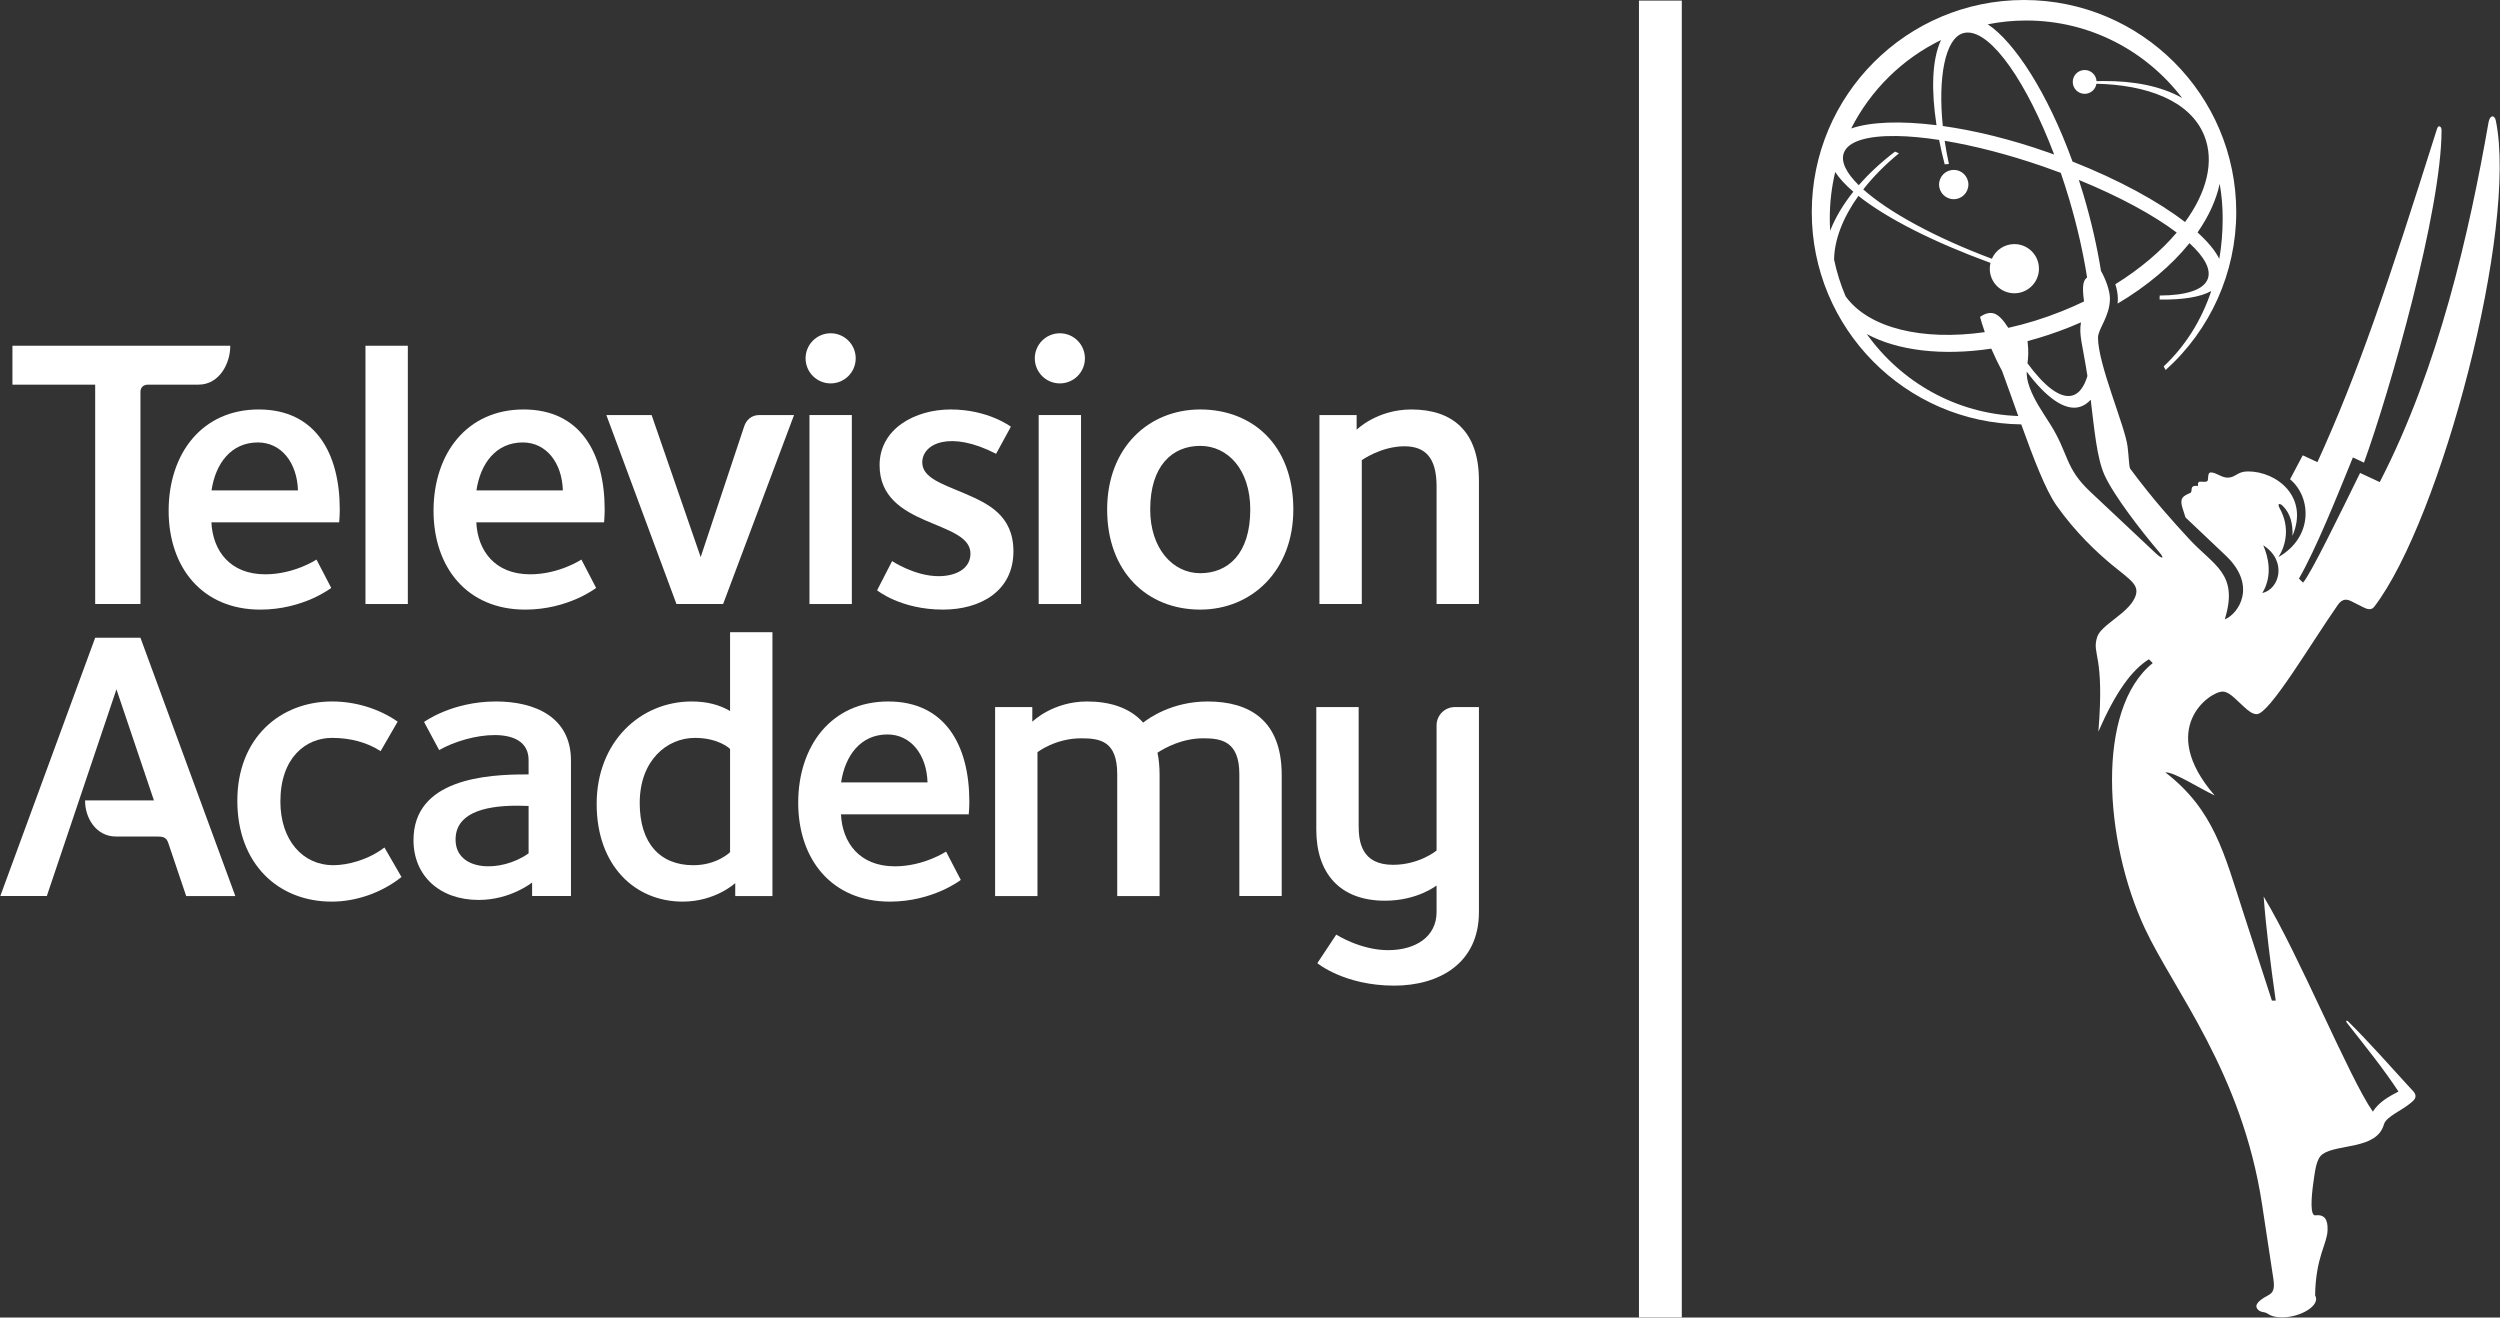 <?xml version="1.0" encoding="UTF-8"?>
<svg id="Layer_1" xmlns="http://www.w3.org/2000/svg" width="435.607" height="229.565" version="1.1" viewBox="0 0 435.607 229.565">
  <rect x="0" y="0" width="435.607" height="229.565" fill="#333333" stroke="none"/>
  <!-- Generator: Adobe Illustrator 29.3.1, SVG Export Plug-In . SVG Version: 2.1.0 Build 151)  -->
  <path d="M352.671,0c-20.425,0-36.982,16.557-36.983,36.982h0c.008,20.232,16.271,36.702,36.501,36.965,2.139,5.942,4.244,11.434,6.125,14.111,3.295,4.69,7.122,8.252,9.662,10.348,3.308,2.731,5.011,3.562,3.984,5.785-1.289,2.792-5.899,4.698-6.55,6.823-.971,3.173,1.338,2.776.218,16.463,2.995-6.871,5.817-10.749,8.804-12.604l.666.666c-9.959,8.005-8.49,30.986-1.38,46.211,5.059,10.833,16.937,25.106,20.431,48.109l1.97,12.97c.262,1.725-.014,2.402-.892,2.862-2.308,1.21-2.304,1.979-1.793,2.501.474.484.973.376,1.438.57s.843.779,2.852.771c3.162-.012,6.688-2.085,5.667-3.836.112-6.689,2.092-8.911,2.172-11.329.058-1.755-.429-2.812-2.121-2.6-.923.116-.747-2.946-.348-5.763.291-2.052.504-4.122,1.594-4.897,2.586-1.839,9.447-.763,10.693-5.182.391-1.386,3.132-2.414,4.701-3.769.394-.341.803-.649.803-1.18,0-.543-.551-.996-.873-1.346-3.721-4.044-7.115-7.948-10.869-11.663-.253-.251-.462-.067-.229.23,3.72,4.737,6.327,7.947,9.002,11.995-1.772.907-3.456,1.895-4.466,3.501-4.11-5.874-12.786-27.168-19.022-37.465.399,5.439,1.19,11.662,2.101,18.124h-.666l-4.974-15.319c-3.344-10.3-5.126-17.932-13.598-24.453,1.499-.103,5.703,2.643,8.603,4.029-10.095-11.63-.885-18.104,1.37-18.104.752,0,1.517.594,2.07,1.107l1.69,1.569c.687.638,1.42,1.255,2.196,1.255,2.198,0,9.342-12.175,14.146-19.06.807-1.157,1.647-.96,2.343-.609l2.017,1.017c.605.305,1.417.66,1.965-.056,11.61-15.177,25.06-66.041,21.183-84.731-.102-.493-.359-.75-.621-.713s-.527.367-.647,1.051c-3.332,19.084-8.678,42.76-18.95,62.667l-3.428-1.593c-3.384,6.881-8.734,17.893-9.949,19.108l-.704-.704c2.957-5.121,6.64-14.316,9.398-21.104l1.931.898c4.506-12.419,13.518-43.955,13.518-57.919,0-.463-.207-.677-.417-.677-.183,0-.276.128-.45.677-8.434,26.715-13.584,42.085-20.763,57.839l-2.559-1.189-2.203,4.17c3.78,3.181,4.009,10.112-2.013,13.547,1.259-1.994,2.047-5.146.2-8.494-.243-.44-.229-.653-.121-.72.128-.079.399.052.671.321,1.303,1.291,1.775,3.098,1.68,5.207,2.899-6.765-2.703-11.227-7.756-11.227-1.904,0-2.146,1.086-3.547,1.086-1.074,0-1.981-.91-2.911-.91-.706,0-.341,1.314-.631,1.515-.31.215-.86.072-1.22.09-.299.015-.449.129-.395.751-1.735-.176-.73.972-1.404,1.244-.809.327-1.334.642-1.455,1.214-.16.748.25,1.607.678,3.027l7.006,6.637c5.565,5.272,2.211,10.199-.161,11.122,2.471-8.002-1.906-9.321-6.225-14.019-2.53-2.752-6.127-6.658-10.28-12.27-.181-.449-.201-1.943-.435-3.839-.441-3.57-5.148-14.259-5.148-18.964,0-1.518,2.078-3.709,2.078-6.805,0-1.396-.789-3.492-1.561-4.811-.658-4.135-1.661-8.583-3.016-13.16-.271-.914-.553-1.811-.841-2.697,7.076,2.888,13.032,6.13,17.054,9.17-2.73,3.221-6.362,6.312-10.694,9.006.266.825.441,1.695.441,2.566,0,.275-.016.542-.042.802,5.187-3.071,9.44-6.705,12.521-10.529,2.573,2.364,3.786,4.523,3.2,6.185-.691,1.961-3.776,2.919-8.393,2.94l-.015.697c3.967.068,7.102-.416,9.003-1.483-1.7,5.067-4.478,9.563-8.293,13.136l.344.629c7.815-7.003,12.287-16.996,12.303-27.489C389.653,16.558,373.096,0,352.671,0h0ZM353.057,3.573c11.073,0,20.916,5.296,27.172,13.508-3.638-2.075-8.424-2.99-13.723-2.964-.396.002-.795.01-1.196.023-.071-1.092-.977-1.941-2.071-1.941-1.147,0-2.076.929-2.076,2.076h0c0,1.147.929,2.076,2.076,2.076h0c1.022-.001,1.891-.746,2.048-1.756,8.633.18,16.31,2.856,18.792,9.04,1.815,4.523.416,9.891-3.352,15.054-4.662-3.596-11.505-7.337-19.603-10.542-4.344-11.989-10.137-20.861-14.769-23.912,2.168-.433,4.408-.662,6.702-.662ZM342.779,5.671c4.274-.124,10.391,8.71,15.146,21.262-.362-.131-.722-.264-1.088-.393-6.493-2.29-12.781-3.807-18.318-4.584-.863-8.417.395-15.243,3.524-16.169.238-.071.484-.109.736-.116ZM338.205,6.978c-1.604,3.467-1.708,8.837-.78,14.836-6.301-.786-11.545-.582-14.872.574,3.399-6.702,8.911-12.136,15.652-15.41ZM330.435,23.7c2.194.031,4.703.26,7.442.68.275,1.4.599,2.822.969,4.253l.737-.06c-.298-1.363-.544-2.714-.74-4.039,5.144.855,11.038,2.357,17.173,4.48,1.037.359,2.057.728,3.059,1.105.521,1.516,1.02,3.076,1.492,4.672,1.411,4.768,2.436,9.364,3.092,13.56-.509.397-.981,1.012-.531,4.172-1.236.596-2.51,1.16-3.822,1.687-3.155,1.266-6.304,2.233-9.373,2.915-.914-1.431-1.724-2.291-2.557-2.525-.856-.241-1.736.174-2.364.608.147.585.419,1.51.826,2.665-10.895,1.552-20.231-.682-24.25-6.23-.867-2.037-1.545-4.176-2.012-6.391.037-3.418,1.491-7.282,4.236-11.12,4.993,3.968,13.216,8.096,23.015,11.676-.082.33-.124.669-.126,1.009,0,2.366,1.918,4.285,4.285,4.285,2.366,0,4.285-1.918,4.285-4.285h0c0-2.367-1.919-4.285-4.285-4.285h0c-1.697.001-3.233,1.004-3.918,2.556-9.9-3.699-18.022-8.161-22.409-12.085,1.679-2.145,3.755-4.267,6.212-6.282l-.677-.304c-2.422,1.844-4.544,3.815-6.321,5.854-2.167-2.133-3.149-4.075-2.61-5.604.729-2.068,4.12-3.037,9.171-2.966ZM340.424,29.601c-1.41,0-2.554,1.143-2.554,2.554,0,1.411,1.143,2.554,2.554,2.554h0c1.411,0,2.554-1.143,2.554-2.554h0c0-1.411-1.144-2.554-2.554-2.554ZM319.772,29.975c.731,1.114,1.799,2.264,3.157,3.431-1.776,2.223-3.142,4.513-4.034,6.796-.044-.714-.069-1.433-.069-2.157,0-2.779.329-5.481.945-8.07ZM386.764,32.015c.343,1.958.523,3.973.523,6.03,0,2.414-.199,4.774-.588,7.056-.719-1.435-2.013-2.99-3.793-4.601,1.952-2.807,3.269-5.682,3.859-8.486h0ZM362.595,56.166c-.382,2.272.238,3.622,1.123,9.348-.567,1.86-1.426,3.049-2.57,3.387-2.158.639-4.99-1.671-7.873-5.598.117-.949.23-2.067.007-3.867,2.442-.648,4.917-1.465,7.393-2.458.651-.261,1.289-.534,1.921-.812ZM325.274,58.205c5.374,2.905,13.124,3.825,21.693,2.544.515,1.194,1.135,2.501,1.875,3.873.935,2.544,1.882,5.229,2.825,7.869-10.867-.394-20.43-5.943-26.393-14.286ZM353.138,64.75c3.333,4.467,6.648,6.921,9.255,6.149.714-.211,1.345-.638,1.894-1.255.632,5.088,1.068,10.16,2.401,13.115,1.612,3.572,6.414,9.775,9.459,13.347,1.199,1.407.529,1.286-.512.307l-11.431-10.743c-4.477-4.207-3.686-6.572-6.997-11.805-1.349-2.133-2.703-4.068-3.523-6.265-.459-1.23-.567-2.072-.546-2.85ZM394.355,95.011c4.182,2.682,2.898,7.613-.169,8.328,1.877-3.091,1.013-6.357.169-8.328Z" fill="#fff"/>
  <path d="M285.577.106h7.463v229.458h-7.463V.106Z" fill="#fff"/>
  <g>
    <g>
      <path d="M180.982,72.319h7.381v32.927h-7.381v-32.927Z" fill="#fff"/>
      <path d="M63.681,60.244h7.381v45.002h-7.381v-45.002Z" fill="#fff"/>
      <path d="M141.044,72.319h7.381v32.927h-7.381v-32.927Z" fill="#fff"/>
      <path d="M209.133,71.346c-8.958,0-16.22,6.622-16.22,17.436,0,10.815,6.924,17.437,16.22,17.436,8.958,0,16.22-6.766,16.22-17.436,0-11.394-7.262-17.437-16.22-17.436ZM209.133,77.69c4.815,0,8.718,4.146,8.718,11.093,0,7.749-3.903,11.093-8.718,11.093s-8.718-4.338-8.718-11.093c0-7.696,3.903-11.093,8.718-11.093h0Z" fill="#fff"/>
      <path d="M2.167,60.244v6.778h14.417v38.224h7.888v-36.975c0-.738.482-1.249,1.346-1.249h8.769c3.71,0,5.567-3.834,5.533-6.778H2.167Z" fill="#fff"/>
      <path d="M245.942,71.346c-6.039,0-9.559,3.533-9.559,3.533v-2.56h-6.481v32.927h7.381v-25.068s3.373-2.416,7.43-2.416c3.642,0,5.6,1.993,5.6,6.962v20.523h7.381v-21.524c0-8.626-4.656-12.375-11.752-12.375Z" fill="#fff"/>
      <path d="M149.101,62.438c0,2.412-1.955,4.367-4.367,4.367h0c-2.412,0-4.367-1.955-4.367-4.367h0c0-2.412,1.955-4.367,4.367-4.367h0c2.412,0,4.367,1.955,4.367,4.367h0Z" fill="#fff"/>
      <path d="M189.04,62.438c0,2.412-1.955,4.367-4.367,4.367h0c-2.412,0-4.367-1.955-4.367-4.367h0c0-2.412,1.955-4.367,4.367-4.367h0c2.412,0,4.367,1.955,4.367,4.367h0Z" fill="#fff"/>
      <path d="M105.654,72.32l12.215,32.927h8.129l12.359-32.927h-6.052c-1.38,0-2.264.854-2.644,1.994l-7.571,22.754-8.549-24.748h-7.888Z" fill="#fff"/>
      <path d="M173.563,79.071l2.574-4.719s-3.934-3.006-10.491-3.006c-6.156,0-12.384,3.316-12.384,9.712,0,10.969,15.836,9.467,15.836,15.401,0,2.648-2.544,3.935-5.552,3.935-4.176,0-8.101-2.628-8.101-2.628l-2.617,5.09s4.103,3.363,11.491,3.363c6.487,0,12.263-3.199,12.263-10.146,0-6.297-4.438-8.336-8.491-10.083-3.793-1.635-7.393-2.698-7.393-5.414,0-3.282,4.82-5.653,12.866-1.504h0Z" fill="#fff"/>
      <path d="M45.082,71.346c-9.915,0-15.698,7.716-15.698,17.654,0,9.824,5.817,17.219,15.971,17.22,7.513,0,12.359-3.781,12.359-3.781l-2.566-4.939s-3.871,2.569-8.929,2.568c-6.175,0-9.147-4.142-9.384-9.057h22.265c.067-.73.102-1.473.102-2.228,0-9.835-4.232-17.437-14.12-17.437h0ZM44.937,77.092c4.089,0,6.84,3.544,6.979,8.351h-15.058c.689-4.649,3.379-8.351,8.079-8.351Z" fill="#fff"/>
      <path d="M91.239,71.346c-9.915,0-15.698,7.716-15.698,17.654,0,9.824,5.817,17.219,15.971,17.22,7.513,0,12.359-3.781,12.359-3.781l-2.566-4.939s-3.871,2.569-8.929,2.568c-6.175,0-9.147-4.142-9.384-9.057h22.265c.067-.73.102-1.473.102-2.228,0-9.835-4.232-17.437-14.12-17.437h0ZM91.094,77.092c4.089,0,6.84,3.544,6.979,8.351h-15.058c.689-4.649,3.379-8.351,8.079-8.351Z" fill="#fff"/>
    </g>
    <g>
      <path d="M189.43,122.228c-6.039,0-9.559,3.533-9.559,3.533v-2.56h-6.481v32.927h7.381v-25.068s3.099-2.416,7.634-2.416c3.321,0,6.263.511,6.263,6.233v21.251h7.381v-21.148c0-1.414-.127-2.685-.364-3.825,1.315-.865,4.3-2.512,7.998-2.512,3.117,0,6.263.511,6.263,6.233v21.251h7.381v-21.099c0-9.542-5.621-12.8-12.91-12.8-6.187,0-10.255,2.913-11.225,3.685-2.401-2.715-6.028-3.685-9.764-3.685h0Z" fill="#fff"/>
      <path d="M154.78,122.227c-9.915,0-15.698,7.716-15.698,17.654,0,9.824,5.817,17.219,15.971,17.22,7.513,0,12.359-3.781,12.359-3.781l-2.566-4.939s-3.871,2.569-8.929,2.568c-6.175,0-9.147-4.142-9.384-9.057h22.265c.067-.73.102-1.473.102-2.228,0-9.835-4.232-17.437-14.12-17.437ZM154.635,127.973c4.089,0,6.84,3.544,6.979,8.351h-15.058c.689-4.649,3.379-8.351,8.079-8.351Z" fill="#fff"/>
      <path d="M127.21,110.159v13.735c-1.845-1.104-4.078-1.667-6.685-1.667-8.958,0-16.561,7.031-16.561,17.846,0,10.815,6.719,17.027,14.991,17.027,5.701,0,9.155-3.227,9.155-3.227v2.254h6.482v-45.968h-7.382ZM121.08,128.571c4.203,0,6.13,1.924,6.13,1.924v17.993s-2.285,2.269-6.395,2.269c-5.839,0-9.348-3.867-9.348-10.828,0-7.502,4.799-11.358,9.613-11.358h0Z" fill="#fff"/>
      <g>
        <path d="M57.862,122.228c-8.958,0-16.509,6.272-16.509,17.292s7.141,17.581,16.436,17.581c4.262,0,8.693-1.532,12.168-4.287l-2.971-5.146c-2.747,2.113-6.327,3.089-8.924,3.089-5.292,0-9.207-4.338-9.207-11.093,0-7.696,4.465-11.093,9.006-11.093,3.213,0,6.163.811,8.457,2.312l2.97-5.144c-3.341-2.321-7.451-3.512-11.427-3.512Z" fill="#fff"/>
        <path d="M86.41,122.228c-7.702,0-12.518,3.572-12.518,3.572l2.628,4.898c5.164-2.976,15.584-4.584,15.584,1.736v2.505c-7.555-.055-20.055.847-20.055,11.459,0,6.138,4.495,10.41,11.36,10.41,5.559,0,9.306-3.038,9.306-3.038v2.356h6.771v-23.613c0-7.567-6.266-10.287-13.075-10.287ZM90.225,140.385c.608.002,1.236.019,1.879.049v8.255c-4.872,3.463-12.725,3.158-12.725-2.398,0-4.314,4.391-5.924,10.846-5.905h0Z" fill="#fff"/>
        <path d="M16.584,111.125L.053,156.127h8.106l12.131-36.022,6.53,19.36h-11.992c-.05,2.961,1.859,6.295,5.394,6.295h7.265c.859,0,1.495.115,1.822,1.084l3.131,9.283h8.564l-16.531-45.002h-7.888Z" fill="#fff"/>
        <path d="M229.355,123.201v21.354c0,7.58,4.079,12.386,11.958,12.386,5.678,0,8.999-2.655,8.999-2.655v4.635c0,4.243-3.571,6.637-8.46,6.637-4.806,0-9.02-2.711-9.02-2.711l-3.297,4.976s4.717,3.915,13.392,3.915c7.764,0,14.766-3.833,14.766-12.817v-35.72h-4.195c-1.76,0-3.186,1.427-3.186,3.186v21.815s-2.996,2.484-7.581,2.484c-5.552,0-5.995-4.09-5.995-6.856v-20.63h-7.381Z" fill="#fff"/>
      </g>
    </g>
  </g>
</svg>